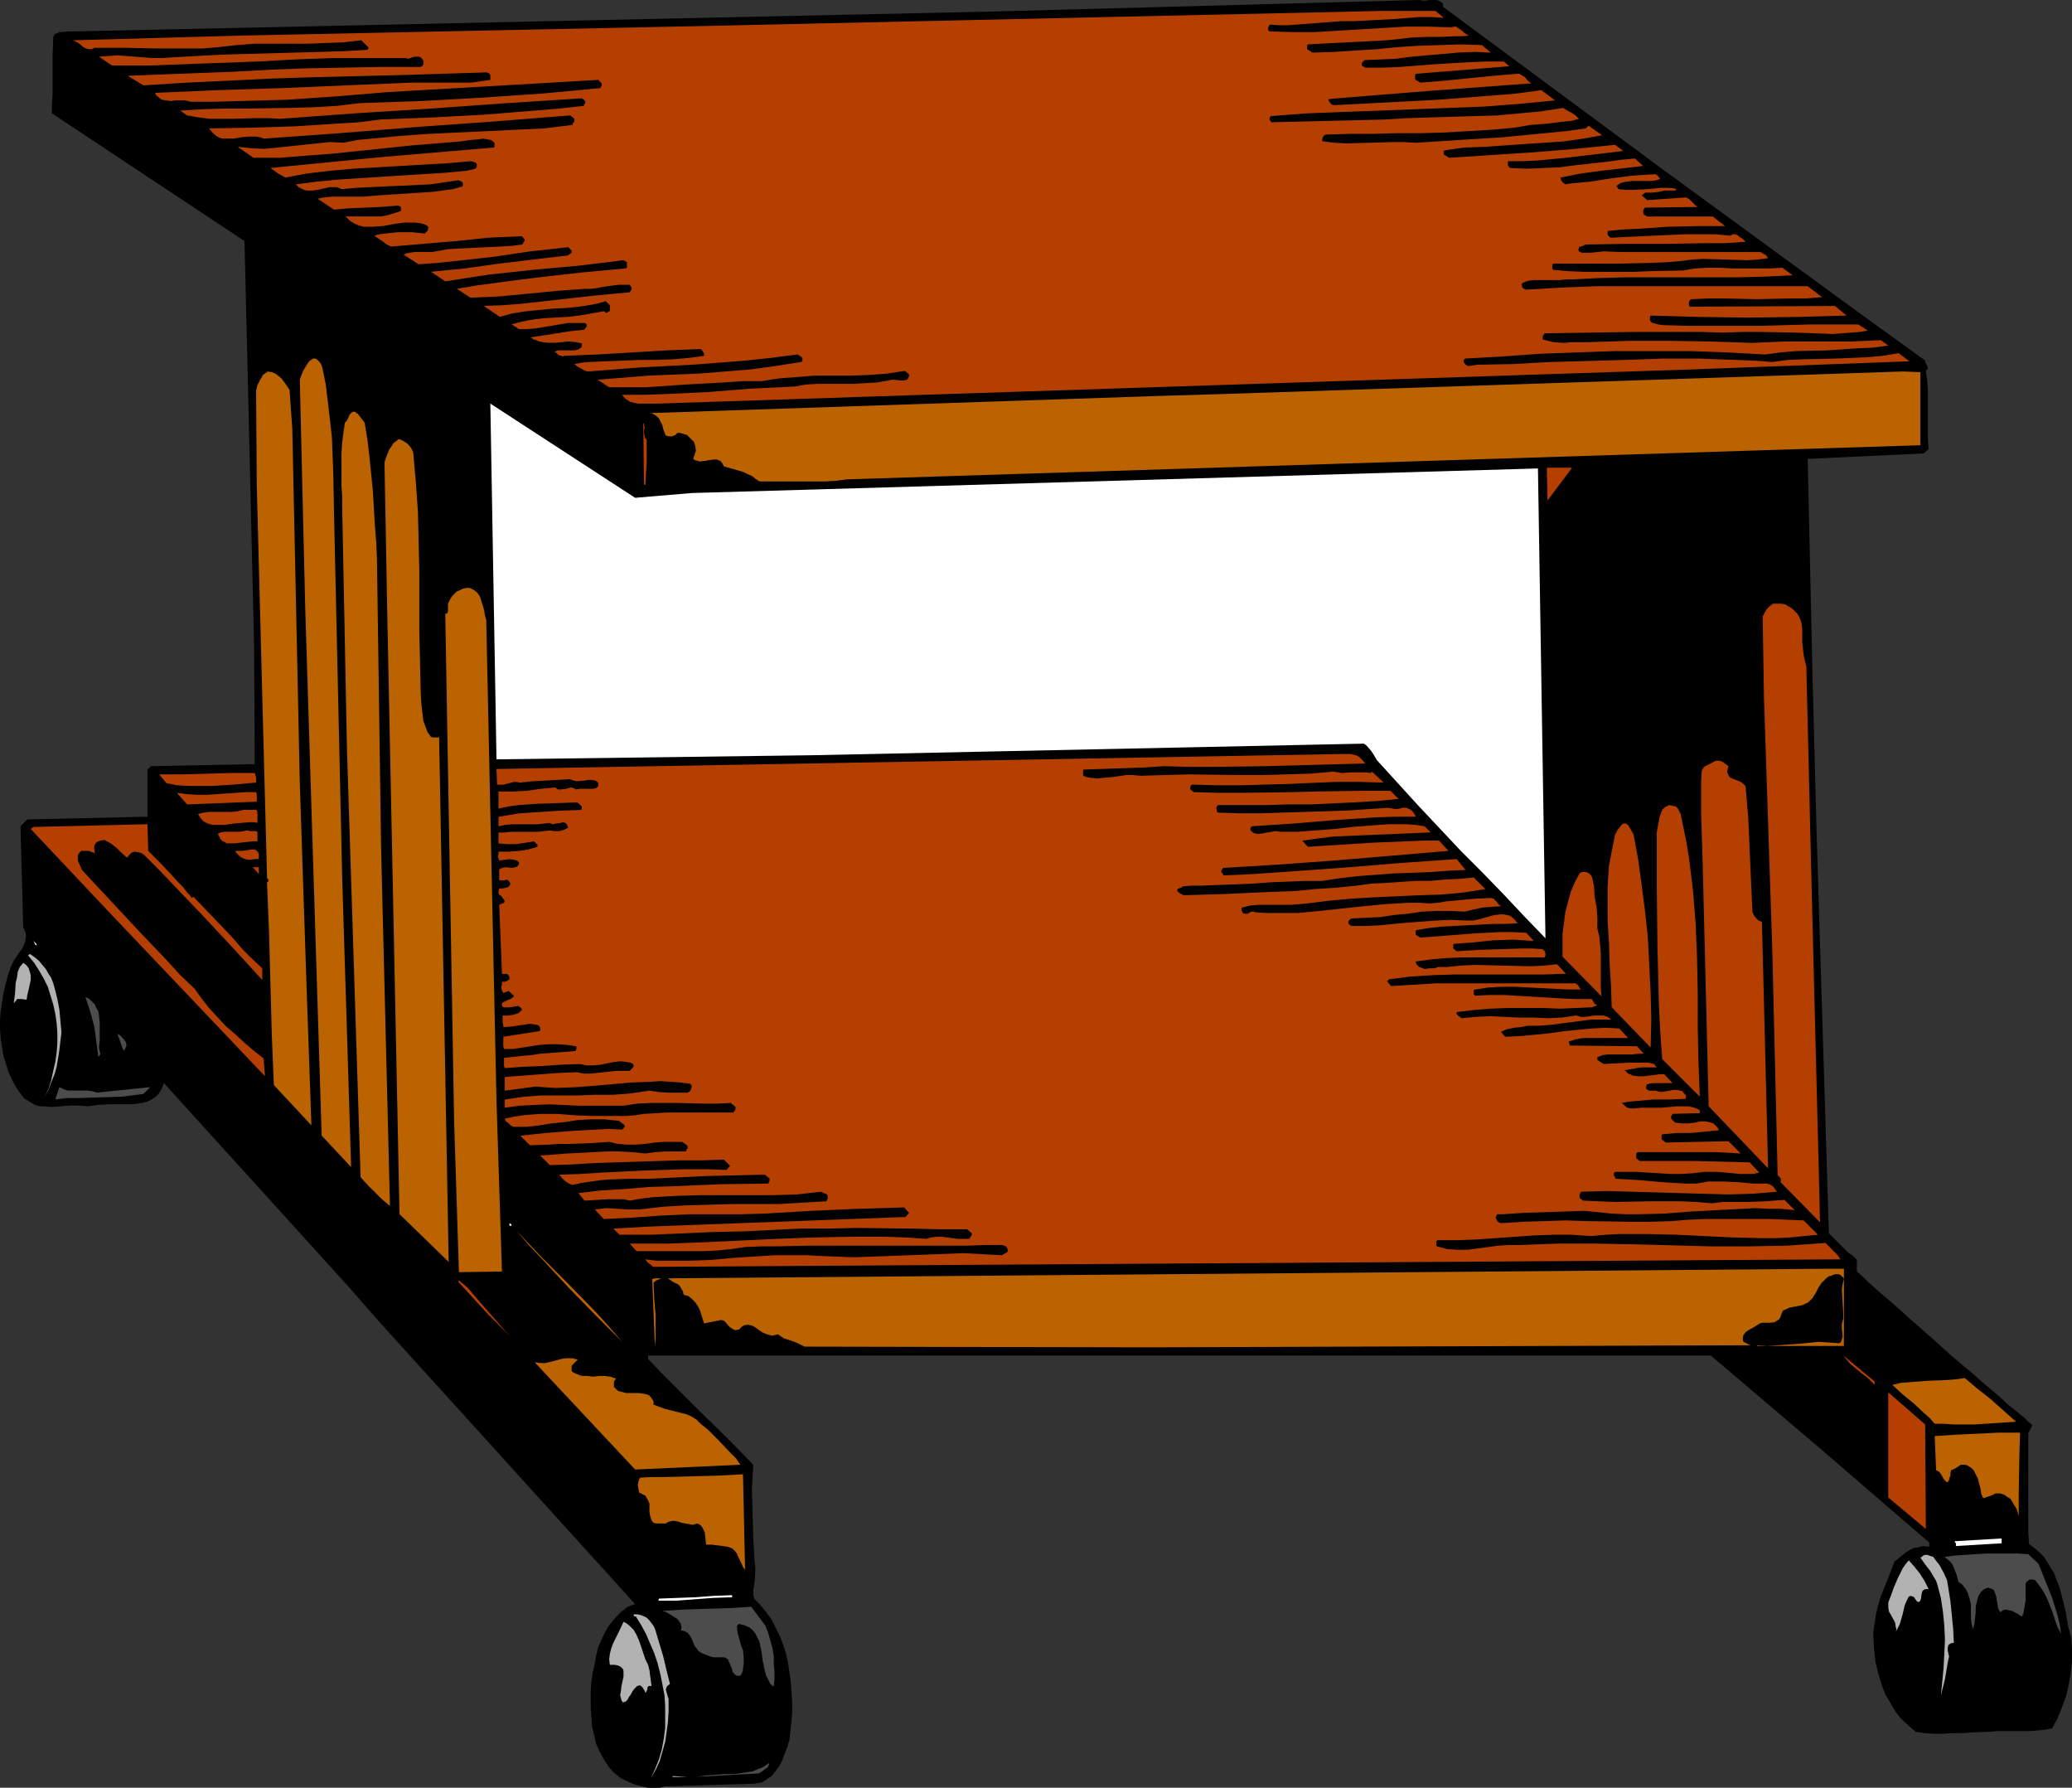 <?xml version="1.0" encoding="UTF-8" standalone="no"?>
<svg
   version="1.0"
   width="129.724mm"
   height="111.91mm"
   id="svg52"
   sodipodi:docname="Printer Stand 2.wmf"
   xmlns:inkscape="http://www.inkscape.org/namespaces/inkscape"
   xmlns:sodipodi="http://sodipodi.sourceforge.net/DTD/sodipodi-0.dtd"
   xmlns="http://www.w3.org/2000/svg"
   xmlns:svg="http://www.w3.org/2000/svg">
  <rect width="100%" height="100%" fill="#333333" stroke="none"/>
  <sodipodi:namedview
     id="namedview52"
     pagecolor="#ffffff"
     bordercolor="#000000"
     borderopacity="0.25"
     inkscape:showpageshadow="2"
     inkscape:pageopacity="0.0"
     inkscape:pagecheckerboard="0"
     inkscape:deskcolor="#d1d1d1"
     inkscape:document-units="mm" />
  <defs
     id="defs1">
    <pattern
       id="WMFhbasepattern"
       patternUnits="userSpaceOnUse"
       width="6"
       height="6"
       x="0"
       y="0" />
  </defs>
  <path
     style="fill:#000000;fill-opacity:1;fill-rule:evenodd;stroke:none"
     d="M 341.46,0.808 V 1.616 L 393.657,40.229 441.006,74.803 455.55,85.304 v 0.323 l 0.162,0.323 0.323,0.646 0.162,0.485 -0.162,0.323 -0.323,0.323 0.323,2.423 0.162,2.262 v 4.524 4.524 2.423 l 0.162,2.423 -1.131,0.969 -27.472,1.292 1.131,51.215 0.97,37.159 2.909,94.836 1.616,1.616 1.454,1.454 1.616,1.616 0.808,0.485 0.646,0.646 0.323,0.323 0.162,0.323 v 0.808 0.969 0.808 l 1.293,1.131 1.293,1.292 2.909,2.585 3.232,2.747 3.232,2.908 6.787,5.978 3.394,3.07 3.394,2.908 1.616,1.292 1.616,1.454 1.454,1.292 2.909,2.423 1.293,1.131 1.131,1.131 1.293,0.969 0.97,0.808 0.97,0.808 0.808,0.646 0.646,0.646 0.485,0.485 0.485,0.323 0.162,0.323 h 0.162 l -0.97,1.939 v 13.248 6.624 3.231 l 0.162,3.07 1.293,0.969 1.131,0.969 1.131,1.131 0.808,1.292 0.808,1.292 0.808,1.292 0.485,1.454 0.646,1.454 0.808,3.07 0.808,3.231 0.485,3.07 0.808,3.07 0.162,2.747 v 2.908 l -0.323,2.747 -0.485,2.747 -0.646,2.747 -0.97,2.585 -0.97,2.423 -1.293,2.423 -1.616,0.323 -1.778,0.162 -1.778,0.162 h -1.939 -3.717 -1.939 l -1.778,0.162 -4.525,0.162 -2.262,0.162 h -2.262 l -2.262,0.162 h -2.101 l -2.262,-0.162 -2.101,-0.323 -1.293,-1.131 -1.293,-1.131 -1.131,-1.131 -0.97,-1.292 -0.808,-1.292 -0.808,-1.454 -0.808,-1.292 -0.646,-1.616 -0.485,-1.454 -0.485,-1.616 -0.808,-3.231 -0.323,-3.231 -0.162,-3.554 0.323,-2.262 0.323,-2.1 0.485,-2.1 0.646,-2.1 1.616,-4.039 1.616,-4.201 1.778,-1.454 0.808,-0.646 0.97,-0.646 0.97,-0.485 1.131,-0.162 1.131,-0.323 1.293,0.162 0.162,-0.162 v -0.808 L 430.664,342.671 417.736,331.685 404.808,320.699 H 153.358 v 0.808 l 2.909,3.07 3.07,3.07 6.302,6.301 6.464,6.301 6.141,6.301 -0.162,2.908 -0.162,2.908 0.162,5.655 0.162,5.816 0.323,5.655 0.162,1.292 v 1.131 l -0.162,2.262 -0.323,2.1 v 1.131 l 0.323,0.969 1.454,1.454 1.293,1.616 1.293,1.777 0.97,1.939 0.97,1.939 0.808,2.1 0.646,2.1 0.485,2.262 0.323,2.1 0.323,2.262 0.162,2.423 0.162,2.262 v 2.262 l -0.162,2.262 -0.485,4.524 -0.485,1.616 -0.646,1.616 -0.646,1.777 -0.808,1.454 -1.131,1.454 -0.485,0.646 -0.808,0.485 -0.646,0.485 -0.808,0.485 -0.808,0.162 -0.97,0.162 -21.17,0.646 -1.293,0.323 h -1.454 -1.293 l -1.454,-0.323 -1.293,-0.323 -1.293,-0.485 -2.424,-1.131 -1.616,-1.292 -1.293,-1.454 -1.131,-1.777 -0.97,-1.777 -0.808,-1.777 -0.485,-2.1 -0.485,-1.939 -0.162,-2.262 -0.162,-2.1 v -2.1 -2.262 l 0.162,-2.1 0.323,-2.1 0.485,-2.1 0.323,-1.939 0.485,-1.939 1.454,-3.231 0.808,-1.454 0.97,-1.292 1.131,-1.292 1.131,-1.131 1.454,-1.131 0.808,-0.323 0.97,-0.323 -60.923,-67.209 -6.626,-7.593 -43.955,-48.468 -0.485,1.292 -0.646,1.131 -0.808,0.808 -0.97,0.646 -0.97,0.485 -1.131,0.323 -2.424,0.323 h -5.494 l -2.586,0.162 -1.293,0.162 -1.131,0.162 -2.101,-0.162 h -2.262 l -2.101,0.162 -2.101,0.162 -2.101,-0.162 H 9.373 L 8.242,261.406 7.434,260.921 6.626,260.437 5.818,259.952 5.01,258.983 3.878,257.367 2.909,255.59 2.101,253.813 1.454,251.874 0.808,249.774 0.485,247.835 0.162,245.735 0,243.473 v -2.1 l 0.162,-2.1 0.323,-2.1 0.323,-2.1 0.485,-2.1 0.485,-1.939 0.646,-1.939 0.808,-1.777 1.293,-1.939 0.646,-0.808 0.485,-0.969 0.323,-0.969 0.162,-0.969 v -0.485 L 5.979,220.531 5.818,220.046 5.494,219.4 4.848,195.489 6.464,193.873 34.906,193.227 v -11.148 l 0.808,-0.808 24.563,-0.485 -0.162,-28.435 L 58.661,90.636 57.853,57.031 12.282,26.819 V 24.719 l 0.162,-2.262 v -9.209 l 0.162,-4.524 0.323,-0.646 0.485,-0.162 0.646,-0.323 h 0.646 L 16.16,7.432 H 17.614 L 234.158,2.747 335.966,0 l 0.646,0.162 h 0.808 L 338.228,0 h 1.616 l 0.646,0.162 0.485,0.323 z"
     id="path1" />
  <path
     style="fill:#b53f00;fill-opacity:1;fill-rule:evenodd;stroke:none"
     d="m 341.622,4.201 -2.909,-0.162 h -3.07 l -5.979,0.485 -6.141,0.323 -3.07,0.162 h -3.07 l -4.202,0.323 -2.101,0.162 -2.101,0.162 -4.202,0.323 h -2.101 l -2.101,-0.162 -0.323,0.323 -0.162,0.485 v 0.485 l 0.323,0.323 5.333,0.162 h 5.333 l 5.333,-0.323 5.333,-0.323 10.827,-0.646 h 5.333 l 5.494,0.162 0.646,-0.162 h 0.485 l 0.485,0.323 0.485,0.323 0.162,0.162 0.323,0.162 0.485,0.485 0.485,0.323 0.646,0.323 -1.454,0.162 h -1.616 l -3.394,0.162 h -3.555 l -3.555,0.162 -2.909,0.323 -3.07,0.323 -6.141,0.323 -6.302,0.323 -6.141,0.323 -0.162,0.162 v 0.969 l 1.293,0.808 5.01,-0.162 5.01,-0.323 5.171,-0.323 4.848,-0.485 5.01,-0.323 5.01,-0.162 5.01,-0.162 5.01,0.162 2.101,1.777 -3.878,-0.162 -3.878,0.162 -3.555,0.323 -3.717,0.323 -3.717,0.323 -3.717,0.485 -3.555,0.162 -3.878,0.162 -0.485,0.485 -0.162,0.323 v 0.485 l 0.808,0.485 h 4.202 l 4.04,-0.162 8.242,-0.646 8.242,-0.485 4.04,-0.162 h 4.04 l 1.293,1.131 -21.978,1.777 -0.323,0.162 v 0.162 0.323 0.485 l 0.162,0.323 1.131,0.646 5.818,-0.485 11.312,-1.131 5.818,-0.485 h 0.485 l 0.485,0.323 0.808,0.485 0.646,0.808 0.808,0.646 -23.917,1.777 -12.12,0.969 -11.797,0.969 -0.162,0.323 0.162,0.162 0.323,0.485 0.323,0.323 0.485,0.162 12.443,-0.646 12.282,-0.646 6.302,-0.485 6.141,-0.485 5.979,-0.485 5.979,-0.808 3.232,2.423 -8.242,0.808 -8.403,0.646 -8.403,0.323 -8.403,0.323 -16.968,0.646 -8.403,0.323 -8.403,0.646 -0.162,0.162 -0.162,0.323 v 0.323 l 0.162,0.323 0.323,0.323 6.626,-0.162 6.787,-0.162 13.413,-0.323 5.171,-0.323 5.171,-0.162 5.333,-0.162 5.333,-0.162 5.494,-0.162 5.333,-0.485 5.171,-0.485 5.171,-0.808 0.97,0.646 0.97,0.485 0.97,0.646 0.808,0.808 -1.778,0.485 -1.778,0.162 -3.878,0.485 -4.04,0.323 -1.939,0.323 -1.939,0.323 -5.333,0.485 -5.494,0.323 -5.656,0.323 -5.656,0.162 h -5.656 l -5.656,0.162 h -5.494 l -5.494,0.162 -0.485,0.162 -0.323,0.485 -0.162,0.485 v 0.162 l 0.162,0.323 2.747,0.323 2.747,0.162 5.494,-0.162 5.494,-0.162 h 2.747 l 2.909,0.162 10.019,-0.646 10.342,-0.646 10.019,-0.969 5.01,-0.485 4.686,-0.646 0.646,-0.646 3.232,2.262 -4.525,0.808 -4.525,0.646 -4.686,0.323 -4.848,0.323 -9.373,0.646 -4.686,0.162 -4.525,0.646 -0.323,0.162 v 0.808 l 1.293,0.808 9.858,-0.646 10.019,-0.646 9.858,-0.808 9.534,-0.969 1.939,1.454 -6.787,0.808 -6.787,0.808 -6.787,0.646 -3.555,0.162 h -3.394 v 0.485 0.485 l 0.323,0.485 0.323,0.162 3.878,0.162 3.717,-0.162 3.878,-0.162 3.717,-0.485 7.272,-0.808 3.555,-0.485 3.394,-0.323 1.939,1.777 -9.858,1.131 -4.848,0.646 -2.424,0.485 -2.424,0.485 0.162,0.646 0.323,0.485 0.485,0.323 0.323,0.162 0.485,-0.162 5.171,-0.485 5.171,-0.808 5.171,-0.646 2.586,-0.162 2.586,-0.162 0.323,0.162 0.323,0.323 0.485,0.646 -0.485,0.162 -0.485,0.162 -1.293,0.162 h -1.454 -2.909 l -1.454,0.162 -1.293,0.323 -0.485,0.323 -0.485,0.323 0.485,0.808 1.778,0.162 h 1.616 l 3.394,-0.162 3.232,-0.323 h 1.616 l 1.778,0.162 0.162,0.162 v 0.162 l -0.162,0.162 h -0.485 -0.323 -0.97 -0.808 l -1.454,0.323 -1.454,0.162 h -0.808 -0.808 l -0.808,0.646 1.293,1.131 9.211,-0.646 0.808,0.485 0.646,0.646 0.646,0.646 0.808,0.646 v -0.162 l -12.605,0.162 -0.323,0.323 -0.162,0.485 v 0.323 l 0.162,0.485 0.808,0.485 h 15.514 l 2.909,2.262 h -3.232 -3.394 l -6.949,0.162 -7.11,0.485 -3.555,0.162 -3.394,0.323 -0.162,0.162 v 0.808 l 0.646,0.646 6.787,-0.323 7.272,-0.323 3.555,-0.162 h 3.555 3.717 l 3.555,0.323 0.485,-0.323 h 0.646 l 0.485,0.162 0.323,0.323 0.97,0.646 0.646,0.646 -4.525,0.323 h -4.686 l -9.534,0.162 h -9.534 l -9.696,0.162 -0.485,0.323 -0.646,0.162 -0.323,0.162 v 0.323 l -0.162,0.162 0.162,0.485 0.646,0.323 h 0.646 1.616 l 1.454,-0.162 1.454,-0.162 4.363,0.162 h 4.686 28.118 l 0.485,0.323 0.646,0.323 0.323,0.323 0.323,0.485 -2.424,0.323 -2.586,0.162 -5.171,-0.162 -5.171,-0.162 -2.586,0.162 -2.424,0.323 -3.878,0.323 -3.878,0.162 -7.595,0.162 h -3.878 -3.717 -7.595 l -0.162,0.323 v 0.323 0.323 l 0.162,0.485 3.717,0.323 3.878,0.162 h 3.717 3.878 3.878 l 3.878,-0.162 7.757,-0.162 2.909,-0.485 2.909,-0.162 h 3.07 l 2.909,0.162 h 5.979 2.909 l 2.909,-0.162 2.424,1.777 -6.464,0.323 -6.464,0.162 h -26.341 l -6.302,0.162 -6.464,0.323 h -1.454 l -1.454,0.162 h -3.07 -3.07 l -1.454,0.162 -1.293,0.485 -0.162,0.162 -0.162,0.323 0.162,0.323 v 0.323 l 0.485,0.323 0.323,0.162 h 0.323 l 8.242,-0.485 8.242,-0.323 h 8.403 16.806 8.242 8.403 8.08 l 3.394,2.585 -3.878,0.323 h -3.717 l -7.918,0.162 -7.595,-0.162 h -3.878 l -3.717,0.162 h -0.323 l -0.162,0.162 -0.323,0.485 v 0.646 l 0.162,0.485 34.421,-0.162 2.747,2.262 -5.656,0.162 -5.818,0.162 -11.797,0.162 -11.797,-0.162 -5.656,-0.162 -5.656,-0.162 -0.162,0.323 v 0.323 0.485 l 0.323,0.485 0.485,0.162 1.131,0.323 1.131,0.162 5.979,0.162 h 5.818 11.474 l 5.818,-0.162 5.656,-0.162 h 11.474 l 2.262,1.454 -1.939,0.323 -2.101,0.162 -4.202,0.323 -4.202,-0.162 -4.363,-0.162 -8.726,-0.162 h -4.363 l -4.363,0.162 -5.01,-0.162 h -5.333 -10.504 l -10.666,0.162 -10.666,0.162 -0.485,0.646 v 0.485 0.323 l 1.293,0.323 1.293,0.323 2.586,0.162 1.454,-0.162 h 4.04 l 4.848,-0.162 4.848,-0.162 h 9.696 l 9.858,0.162 9.696,0.323 3.717,-0.162 3.878,-0.162 h 7.757 7.757 l 3.717,-0.162 3.555,-0.162 1.778,1.292 -3.717,0.485 -3.717,0.162 -7.11,0.485 -7.272,0.162 -3.717,0.323 -3.555,0.485 -8.888,-0.485 -8.888,-0.323 h -8.888 -8.888 l -9.05,0.323 -8.888,0.323 -8.888,0.646 -8.726,0.485 -0.323,0.485 0.162,0.485 0.323,0.485 0.323,0.162 0.323,0.162 2.101,-0.323 8.565,-0.162 8.726,-0.485 17.614,-0.485 8.888,-0.323 h 8.888 l 8.565,0.323 4.363,0.162 4.202,0.323 3.717,-0.485 3.717,-0.162 7.434,-0.162 3.878,-0.162 3.717,-0.162 3.717,-0.323 3.717,-0.646 2.586,1.939 -52.035,1.939 -244.501,8.078 h -4.202 l -0.97,-0.162 -1.131,-0.323 -0.97,-0.646 -0.485,-0.485 -0.323,-0.485 h 5.171 l 5.01,-0.162 10.181,-0.485 10.019,-0.808 10.342,-0.485 2.747,-0.485 2.747,-0.162 h 8.565 l 2.747,-0.162 2.747,-0.162 2.747,-0.485 0.646,-0.162 h 0.646 l 1.616,0.162 h 0.808 l 0.646,-0.162 0.162,-0.162 0.162,-0.323 0.162,-0.323 v -0.485 l -0.97,-0.808 -2.101,0.323 -2.101,0.323 -4.202,0.323 -4.363,0.162 h -8.565 l -4.202,0.323 -4.202,0.323 -2.101,0.323 -1.939,0.323 h -4.525 l -4.525,0.323 -9.05,0.485 -9.211,0.646 h -4.363 -4.525 l -0.808,-0.485 -0.646,-0.485 -1.293,-0.808 5.979,-0.485 5.979,-0.485 11.958,-0.485 6.141,-0.485 5.979,-0.485 5.979,-0.808 6.141,-0.969 0.323,-0.162 v -0.323 -0.323 l -0.162,-0.323 -0.97,-0.646 -6.302,0.808 -6.141,0.646 -6.141,0.485 -6.302,0.485 -12.443,0.646 -6.141,0.485 -6.302,0.485 -0.808,-0.323 -0.808,-0.485 -0.646,-0.323 -0.808,-0.646 1.778,-0.323 1.778,-0.162 3.717,-0.162 4.04,-0.162 4.04,-0.162 h 4.04 l 4.04,-0.162 3.717,-0.323 3.555,-0.485 v -0.485 l -0.162,-0.323 -0.323,-0.485 -0.323,-0.323 -8.08,0.323 -8.08,0.485 -8.08,0.485 -8.08,0.323 -0.323,0.162 -0.323,-0.162 -0.646,-0.162 -0.485,-0.485 -0.485,-0.323 0.808,-0.323 h 0.97 1.131 1.939 l 0.97,-0.323 0.162,-0.162 0.323,-0.162 0.162,-0.485 V 81.265 l -0.646,-0.162 -0.808,-0.162 -1.616,-0.162 -1.616,0.162 -1.616,0.162 h -1.616 l -1.454,-0.162 -0.808,-0.162 -0.646,-0.323 -0.646,-0.162 -0.646,-0.485 3.232,-0.485 3.07,-0.485 3.07,-0.485 3.232,-0.323 0.323,-0.323 0.323,-0.485 v -0.485 l -0.162,-0.162 -0.323,-0.162 h -1.939 -1.939 l -3.878,0.646 -3.878,0.646 -1.939,0.162 h -1.939 l -1.778,-1.131 2.424,-0.646 2.586,-0.485 2.747,-0.323 2.747,-0.162 2.909,-0.162 2.747,-0.323 2.747,-0.485 2.747,-0.485 h 0.323 l 0.323,0.323 h 0.162 0.162 l 0.162,-0.162 0.323,-0.162 0.162,-0.162 V 73.026 72.541 72.218 l -0.97,-0.969 -1.616,0.485 -1.454,0.323 -3.07,0.485 -3.232,0.323 -3.232,0.162 -3.232,0.323 -3.232,0.323 -3.07,0.485 -2.909,0.808 -3.878,-2.585 4.363,-0.162 4.363,-0.323 8.726,-0.969 8.565,-0.969 8.565,-0.808 0.323,-0.485 0.162,-0.485 -0.162,-0.323 -0.323,-0.485 h -1.293 -1.293 l -2.586,0.323 -2.747,0.485 -1.293,0.162 h -1.454 l -6.626,0.485 -6.626,0.646 -6.787,0.646 -6.949,0.323 -3.232,-2.1 4.686,-0.808 4.848,-0.646 4.848,-0.646 5.171,-0.646 10.019,-1.131 10.342,-0.969 0.323,-0.162 v -0.323 -0.969 l -0.808,-0.485 -5.171,0.646 -5.333,0.646 -5.333,0.485 -5.333,0.485 -10.504,1.131 -5.333,0.808 -5.171,0.808 -3.394,-2.262 8.08,-0.808 8.08,-1.131 8.08,-0.969 8.242,-0.969 0.323,-0.323 0.323,-0.162 0.162,-0.162 v -0.323 -0.162 l -0.808,-0.808 -4.363,0.485 -4.525,0.485 -8.726,1.292 -8.726,0.969 -4.525,0.485 -4.525,0.323 -3.555,-2.262 0.646,-0.323 0.97,-0.162 0.97,-0.162 h 3.232 0.97 l 0.97,-0.162 2.586,-0.485 2.424,-0.162 10.342,-0.485 2.586,-0.162 2.424,-0.323 0.323,-0.646 0.162,-0.162 v -0.485 l -0.646,-0.646 -3.878,0.162 -3.878,0.162 -7.757,0.808 -3.878,0.323 -3.717,0.323 -3.878,0.323 -3.878,0.323 -1.131,-0.485 -0.808,-0.646 -0.97,-0.646 -1.131,-0.808 1.293,-0.323 1.293,-0.162 1.454,-0.162 1.616,-0.162 h 3.232 l 3.07,0.323 0.323,-0.323 0.323,-0.323 0.162,-0.485 V 53.638 l -0.646,-0.485 -1.131,-0.323 -1.293,-0.162 h -1.293 -1.293 l -2.424,0.323 -2.586,0.485 -2.424,0.162 h -1.131 -1.131 l -1.131,-0.323 -1.131,-0.485 -0.97,-0.646 -0.97,-0.969 h 6.626 1.778 l 1.616,-0.323 1.616,-0.485 1.454,-0.485 v -0.485 -0.485 l -0.323,-0.162 -0.323,-0.162 -3.878,0.323 -3.717,0.162 -3.878,0.162 -3.717,0.323 -3.878,-2.585 1.616,-0.323 1.778,-0.162 h 7.434 l 1.939,-0.162 1.778,-0.162 5.01,-0.323 5.01,-0.323 2.586,-0.162 2.424,-0.323 2.424,-0.323 2.262,-0.646 0.162,-0.485 -0.162,-0.485 -0.485,-0.323 -0.485,-0.162 -3.232,0.485 -3.394,0.485 -6.949,0.323 -3.555,0.162 -3.555,0.162 -3.394,0.162 -3.555,0.323 -0.646,-0.323 -0.646,-0.162 h -1.454 l -1.454,0.323 -1.454,0.323 -1.293,0.162 h -1.293 l -0.646,-0.162 -0.646,-0.323 -0.646,-0.323 -0.646,-0.646 5.01,-0.646 5.01,-0.485 10.019,-0.646 10.181,-0.646 5.171,-0.323 5.171,-0.485 0.646,-0.162 0.646,-0.162 0.646,-0.162 0.162,-0.162 0.162,-0.323 v -0.323 -0.323 l -0.323,-0.323 -0.485,-0.162 -0.485,-0.162 -5.494,0.485 -5.494,0.323 -5.656,0.323 -11.15,0.646 -5.494,0.485 -5.494,0.646 -2.586,0.485 -2.586,0.485 -1.778,-0.969 -1.778,-1.292 13.09,-1.292 13.251,-1.292 13.251,-1.131 13.251,-1.131 0.162,-0.162 v -0.485 -0.485 l -0.808,-0.646 -0.97,-0.162 -0.97,-0.162 -0.97,0.162 -2.101,0.162 -1.939,0.323 -5.979,0.485 -5.979,0.485 -12.282,1.292 -6.302,0.646 -6.302,0.485 -6.141,0.485 h -6.302 l -3.717,-2.585 1.616,0.162 1.616,0.162 3.07,0.162 3.232,-0.323 3.07,-0.323 3.07,-0.323 3.07,-0.323 3.07,-0.323 3.232,0.162 3.232,-0.646 3.394,-0.323 6.787,-0.646 6.787,-0.485 6.949,-0.323 13.574,-0.646 6.787,-0.323 6.626,-0.808 0.162,-0.485 0.323,-0.323 v -0.323 -0.323 l -0.162,-0.162 -0.808,-0.646 -18.261,1.454 -18.099,1.292 -18.099,1.454 -18.099,1.292 -0.808,-0.323 -0.97,-0.162 h -1.778 l -1.778,0.162 -0.808,0.162 -0.97,0.162 h -1.616 -0.808 l -0.808,-0.162 -0.646,-0.323 -0.646,-0.485 -0.646,-0.646 -0.646,-0.808 10.181,-0.162 10.181,-0.323 10.019,-0.646 5.171,-0.323 5.01,-0.646 12.282,-0.485 12.12,-0.646 11.958,-0.969 5.979,-0.485 5.818,-0.646 V 24.719 l 0.323,-0.323 v -0.323 0 l -0.162,-0.323 -0.646,-0.485 -17.614,1.131 -18.099,1.292 -17.938,1.131 -17.776,1.292 -2.747,-0.162 h -2.909 l -5.494,0.162 H 52.358 49.611 L 47.026,27.789 44.278,27.304 42.662,26.173 47.672,25.85 52.843,25.688 h 5.333 l 10.666,-0.162 5.494,-0.162 5.494,-0.323 5.333,-0.646 14.382,-0.485 14.544,-0.808 7.11,-0.485 7.11,-0.485 6.949,-0.646 6.787,-0.646 0.162,-0.323 0.162,-0.323 v -0.323 -0.162 l -0.162,-0.162 -0.646,-0.646 -50.096,2.908 -11.635,0.969 -11.635,0.808 -11.635,0.323 -5.818,0.162 h -5.656 l -1.293,-0.323 h -2.262 l -1.131,0.162 -1.131,-0.162 -0.97,-0.162 -0.485,-0.323 -0.323,-0.323 -0.485,-0.323 -0.323,-0.646 14.867,-0.646 15.19,-0.485 30.542,-1.292 h 6.949 2.586 2.424 2.262 l 2.262,-0.323 2.262,-0.323 v -0.646 -0.485 l -0.323,-0.485 h -0.162 l -0.323,-0.162 -10.342,0.323 -5.171,0.162 -5.171,0.162 -20.038,0.485 -10.019,0.323 -10.019,0.485 -10.181,0.485 -10.342,0.646 -3.717,-2.262 8.242,-0.323 8.403,-0.323 8.565,-0.323 8.726,-0.485 8.726,-0.323 8.888,-0.162 8.726,-0.162 h 8.726 0.323 l 0.323,-0.162 0.323,-0.485 v -0.646 l -0.162,-0.485 -0.485,-0.485 -0.485,-0.162 h -0.485 -0.485 L 97.121,13.733 96.637,13.894 95.99,13.733 h -8.726 -8.565 l -8.726,0.323 -8.726,0.485 -8.726,0.323 -8.726,0.323 -8.726,0.323 H 26.502 l -3.07,-2.1 2.262,-0.162 2.101,-0.162 4.202,0.323 4.202,0.323 h 2.262 l 2.262,-0.162 5.818,-0.323 5.818,-0.323 11.635,-0.323 5.818,-0.162 5.818,-0.162 5.656,-0.162 5.656,-0.323 0.323,-0.485 -1.778,-1.777 -4.202,0.485 -4.363,0.162 -4.04,0.162 h -8.403 -4.202 l -4.202,0.323 -4.363,0.485 -3.717,0.323 H 44.278 37.006 l -7.272,-0.162 h -3.717 -3.555 l -0.808,0.323 h -0.646 L 20.362,11.471 19.715,11.148 18.584,10.178 17.938,9.855 17.291,9.532 57.853,8.401 167.256,6.139 326.916,2.585 h 12.766 z"
     id="path2" />
  <path
     style="fill:#ba6300;fill-opacity:1;fill-rule:evenodd;stroke:none"
     d="m 76.275,86.92 0.808,4.039 0.485,4.039 0.485,4.201 0.485,4.201 0.162,4.362 0.162,4.201 0.162,8.724 1.939,86.597 2.101,68.179 v 0.646 l -6.949,-7.432 -3.878,-124.402 -1.293,-54.446 0.162,-0.485 0.162,-0.485 0.485,-1.131 0.646,-1.131 0.646,-0.969 0.323,-0.323 0.485,-0.323 0.323,-0.162 h 0.485 l 0.485,0.323 0.323,0.323 0.485,0.646 z"
     id="path3" />
  <path
     style="fill:#ba6300;fill-opacity:1;fill-rule:evenodd;stroke:none"
     d="m 68.518,92.251 0.646,9.209 1.778,83.85 1.616,48.63 1.131,32.312 -8.888,-9.532 -0.485,-11.956 -0.323,-11.956 -0.323,-12.117 -0.485,-11.956 0.323,-0.162 v -0.162 -0.323 l -0.323,-0.323 v -0.162 -0.162 l -2.424,-92.575 -0.162,-22.457 0.323,-1.292 0.646,-1.292 0.323,-0.485 0.323,-0.646 0.485,-0.323 0.646,-0.485 0.97,0.162 0.808,0.323 0.646,0.485 0.808,0.646 0.97,1.292 z"
     id="path4" />
  <path
     style="fill:#ba6300;fill-opacity:1;fill-rule:evenodd;stroke:none"
     d="m 454.419,105.338 -254.035,8.078 -2.424,0.323 -2.586,0.162 h -5.494 -5.333 -4.848 l -0.97,-0.646 -0.808,-0.646 -1.131,-0.485 -0.97,-0.485 -2.262,-0.646 -2.262,-0.646 -0.323,-0.646 -0.485,-0.646 -0.808,-0.323 h -0.323 -0.485 l -1.293,0.162 -0.646,0.162 h -0.646 l -0.646,0.162 -0.485,-0.162 -0.646,-0.162 -0.485,-0.323 0.323,-0.969 0.323,-0.969 -0.162,-1.131 -0.162,-0.485 -0.162,-0.485 -0.485,-0.485 -0.323,-0.323 -0.808,-0.808 -0.485,-0.162 -0.646,-0.162 -0.485,-0.162 h -0.646 l -0.323,0.323 -0.162,0.162 -0.808,0.323 h -0.646 l -0.808,-0.162 -0.323,-0.808 -0.323,-0.808 -0.162,-0.808 -0.485,-0.969 -0.323,-0.646 -0.646,-0.646 -0.808,-0.485 -0.485,-0.162 h -0.485 l 119.745,-4.039 16.16,-0.485 160.792,-5.332 4.202,0.162 z"
     id="path5" />
  <path
     style="fill:#ffffff;fill-opacity:1;fill-rule:evenodd;stroke:none"
     d="m 163.701,116.647 200.222,-5.816 1.778,111.154 -4.848,-5.008 -5.01,-5.332 -5.01,-5.17 -5.171,-5.17 -10.019,-10.663 -9.858,-10.825 -0.646,-1.131 -0.646,-0.969 -0.808,-0.969 -0.485,-0.485 -0.485,-0.323 -130.734,2.747 -74.498,0.969 -1.454,-84.173 34.259,22.295 z"
     id="path6" />
  <path
     style="fill:#ba6300;fill-opacity:1;fill-rule:evenodd;stroke:none"
     d="m 86.294,100.006 0.646,4.039 0.485,4.039 0.808,8.078 0.485,8.24 0.323,4.039 0.162,4.039 0.97,68.017 2.101,84.82 -1.939,-1.616 -1.616,-1.616 -1.616,-1.616 -1.778,-1.939 -3.232,-101.622 -1.131,-57.354 v -2.262 l -0.162,-2.423 v -5.17 -2.423 l 0.162,-2.585 0.323,-2.423 0.323,-2.262 0.323,-0.323 0.323,-0.485 0.485,-1.131 0.485,-0.485 0.323,-0.162 h 0.162 0.323 l 0.323,0.323 0.323,0.162 z"
     id="path7" />
  <path
     style="fill:#b53f00;fill-opacity:1;fill-rule:evenodd;stroke:none"
     d="m 153.035,104.045 v 2.747 2.585 l -0.162,2.585 -0.162,2.747 h -0.323 l -0.162,-14.54 h 0.162 l 0.162,1.131 -0.162,0.485 v 0.485 l 0.162,0.969 0.162,0.485 z"
     id="path8" />
  <path
     style="fill:#ba6300;fill-opacity:1;fill-rule:evenodd;stroke:none"
     d="m 97.768,106.954 0.646,7.27 0.485,6.947 0.162,6.947 0.162,7.109 v 14.056 l 0.162,7.109 0.162,7.432 0.162,2.747 0.323,2.747 0.162,1.292 0.485,1.292 0.485,1.292 0.808,1.131 0.485,0.162 h 0.646 0.485 0.162 l 0.162,-0.162 2.262,124.241 -11.635,-11.309 -2.909,-142.659 -0.646,-35.22 0.485,-1.454 0.646,-1.616 0.485,-0.646 0.485,-0.808 0.646,-0.485 0.646,-0.485 0.485,0.162 0.646,0.323 0.97,0.646 0.808,0.969 z"
     id="path9" />
  <path
     style="fill:#b53f00;fill-opacity:1;fill-rule:evenodd;stroke:none"
     d="m 366.185,118.424 -0.162,-7.755 h 5.979 z"
     id="path10" />
  <path
     style="fill:#ba6300;fill-opacity:1;fill-rule:evenodd;stroke:none"
     d="m 115.059,146.698 2.424,113.739 1.293,40.39 -10.181,0.162 -1.131,-35.543 -2.101,-120.202 0.485,-0.162 0.162,-0.485 v -0.808 -0.969 l 0.162,-0.323 0.162,-0.323 0.323,-0.646 0.485,-0.646 0.485,-0.485 0.485,-0.485 0.808,-0.323 0.646,-0.323 0.808,-0.162 h 0.808 l 0.97,0.485 0.808,0.646 0.646,0.969 0.323,1.131 0.323,0.969 0.323,1.131 0.162,1.131 z"
     id="path11" />
  <path
     style="fill:#b53f00;fill-opacity:1;fill-rule:evenodd;stroke:none"
     d="m 425.816,146.051 0.485,1.454 0.162,1.454 v 2.908 l 0.323,3.07 0.323,1.454 0.323,1.292 1.131,47.499 1.778,70.441 0.323,13.571 -9.373,-9.532 0.162,-0.485 -0.162,-0.485 -0.323,-0.323 -0.323,-0.323 -1.293,-54.285 -0.323,-9.532 -0.323,-9.694 -0.646,-19.71 -0.646,-19.549 -0.162,-9.855 -0.162,-9.532 0.485,-0.969 0.485,-0.808 0.646,-0.646 0.808,-0.646 h 0.97 0.97 l 0.97,0.162 0.808,0.485 0.808,0.485 0.646,0.646 0.646,0.646 z"
     id="path12" />
  <path
     style="fill:#b53f00;fill-opacity:1;fill-rule:evenodd;stroke:none"
     d="m 323.038,180.625 -11.797,0.323 -11.797,0.323 -11.958,0.162 h -6.141 l -5.979,-0.162 -4.848,0.323 -4.848,0.162 -4.686,0.162 -4.686,0.162 v 1.454 l 0.808,0.323 0.97,0.162 1.616,0.162 1.616,-0.162 1.778,-0.162 3.394,-0.485 h 1.616 l 1.778,0.162 5.818,-0.162 5.656,-0.162 11.635,0.162 h 5.656 l 5.656,-0.162 5.656,-0.162 5.494,-0.485 1.131,0.162 0.97,0.162 2.262,-0.162 h 2.262 1.131 l 1.131,0.162 0.323,-0.323 2.747,2.585 -5.818,-0.162 h -5.494 l -11.15,0.485 -5.656,0.162 -5.656,0.162 h -5.656 l -5.818,-0.162 -0.323,0.162 -0.162,0.323 v 0.646 l 0.808,0.646 5.979,0.162 h 5.818 l 11.635,-0.162 5.818,-0.162 11.635,-0.162 h 5.656 l 1.939,1.939 -5.171,0.485 -5.171,0.323 -10.342,0.485 h -5.333 l -5.333,0.162 h -10.989 -0.323 l -0.323,0.162 v 0.162 l -0.162,0.323 0.162,0.808 v 0.162 l 0.323,0.162 5.01,0.162 h 5.01 l 10.181,-0.323 10.181,-0.323 4.848,-0.323 4.848,-0.323 1.131,0.162 0.808,0.162 0.97,-0.162 0.485,-0.162 h 1.131 l 0.646,0.323 0.323,0.162 0.485,0.485 0.323,0.485 0.323,0.646 h -4.848 l -4.848,0.162 -9.534,0.646 -9.696,0.808 -9.858,0.646 -0.162,0.162 -0.162,0.323 v 0.323 l 0.162,0.323 0.646,0.485 0.646,0.162 h 0.808 l 0.97,-0.162 1.778,-0.323 0.97,-0.162 0.97,0.162 h 4.363 l 4.202,-0.323 4.363,-0.323 4.202,-0.485 4.202,-0.323 4.363,-0.323 h 4.202 l 2.262,0.162 2.101,0.323 1.454,1.454 -7.595,0.323 -7.757,0.323 -7.595,0.323 -3.878,0.485 -3.555,0.485 1.293,1.454 7.757,-0.485 7.757,-0.485 7.757,-0.323 3.878,-0.162 h 3.878 l 2.262,2.423 -13.251,1.131 -13.413,1.131 -13.251,0.969 -13.413,0.808 -0.162,0.162 -0.162,0.323 -0.162,0.323 0.323,0.485 0.162,0.162 v 0.323 l 7.11,-0.323 6.949,-0.485 13.736,-0.969 13.736,-1.131 13.736,-0.969 2.101,2.585 -3.878,0.162 -4.202,0.323 -4.363,0.162 -4.363,0.162 -4.363,0.323 -4.363,0.323 -4.202,0.485 -4.202,0.646 h -3.878 l -4.04,0.162 -4.202,0.162 -4.202,0.323 -8.403,0.323 -4.202,0.162 h -2.101 l -1.939,0.162 -0.162,0.162 -0.323,0.162 -0.485,0.162 -0.323,0.162 v 0.162 0.323 l 0.323,0.323 1.131,0.646 10.504,-0.323 10.342,-0.485 5.171,-0.162 5.01,-0.485 5.01,-0.323 4.848,-0.485 3.555,-0.485 3.394,-0.162 6.949,-0.485 h 3.555 l 3.555,-0.323 3.394,-0.162 3.394,-0.323 2.747,2.747 -5.171,0.808 -5.171,0.485 -5.333,0.162 -10.666,0.485 -5.333,0.323 -5.333,0.485 -5.171,0.646 -1.778,0.162 -1.939,0.162 h -3.878 -4.04 l -1.778,0.162 -1.939,0.485 -0.162,0.162 v 0.485 l 0.162,0.323 0.162,0.323 0.323,0.162 h 0.323 0.485 l 0.808,-0.485 h 0.485 l 0.485,0.162 2.586,0.162 h 2.424 5.171 l 5.01,-0.485 10.504,-1.131 5.171,-0.485 5.333,-0.323 h 2.586 l 2.586,0.162 1.939,-0.162 1.778,-0.323 3.555,-0.323 3.394,-0.323 3.717,-0.162 0.646,0.162 0.646,0.646 0.323,0.323 0.162,0.323 0.646,0.485 -2.262,0.162 -2.101,0.162 -2.262,0.485 -1.939,0.485 -3.394,-0.162 h -3.394 l -3.394,0.162 -3.232,0.485 -3.394,0.323 -3.232,0.485 -3.394,0.162 -3.394,0.162 -0.485,0.323 -0.162,0.323 -0.162,0.323 0.162,0.323 0.162,0.162 0.485,0.323 h 3.394 l 3.232,-0.162 3.394,-0.323 3.394,-0.323 6.626,-0.485 3.394,-0.162 3.555,0.162 h 0.808 0.97 l 1.616,-0.323 1.616,-0.485 1.778,-0.485 1.454,-0.162 h 0.808 l 0.808,0.162 0.646,0.162 0.646,0.485 0.646,0.646 0.485,0.646 -2.909,0.162 h -2.909 l -6.141,0.323 -6.141,0.323 -2.909,0.323 -2.909,0.485 -0.162,0.162 v 0.969 l 1.131,0.646 6.302,-0.485 6.302,-0.485 3.07,-0.162 3.07,-0.162 h 3.232 l 3.07,0.162 1.778,1.939 -2.424,-0.162 -2.424,-0.162 -4.848,0.162 -4.525,0.485 -4.525,0.323 -0.323,0.162 v 0.323 0.646 l 0.808,0.646 5.171,-0.323 5.01,-0.162 5.171,-0.162 h 2.586 l 2.424,0.162 0.485,0.485 0.162,0.485 v 0.485 l -0.162,0.485 h -3.878 -3.878 -7.757 -4.04 l -3.717,0.162 -3.717,0.323 -3.555,0.485 0.162,0.646 0.323,0.323 0.323,0.323 0.485,0.162 0.808,0.323 1.131,-0.162 h 1.131 l 0.97,-0.323 h 1.131 0.97 l 3.232,-0.323 3.232,-0.162 6.787,0.162 6.464,0.162 3.232,-0.162 3.07,-0.323 2.101,2.262 -5.171,0.162 h -5.171 -5.171 -10.666 l -5.171,0.162 -5.333,0.323 -5.171,0.646 -0.485,0.485 0.97,1.131 5.333,-0.323 5.333,-0.323 h 10.827 5.333 15.998 0.485 0.323 l 0.646,0.485 0.323,0.646 0.162,0.162 0.162,0.162 h -3.07 l -3.07,-0.162 -6.302,-0.323 -3.232,-0.162 H 355.358 l -3.232,0.162 -3.07,0.485 h -0.162 l -0.162,0.162 v 0.485 0.485 l 0.323,0.323 3.394,-0.162 h 3.555 l 13.574,0.808 3.394,0.162 h 3.394 0.323 l 0.162,0.323 0.485,0.808 0.323,0.162 0.323,0.162 -1.293,0.485 -3.717,0.162 -3.878,0.162 -4.04,-0.162 h -8.242 l -4.202,0.162 -3.878,0.323 -4.04,0.485 v 0.323 0.162 l 0.323,0.323 0.162,0.162 0.323,0.162 0.323,0.323 3.394,-0.323 3.394,-0.162 6.787,0.323 h 3.394 l 3.394,0.162 3.394,-0.162 3.394,-0.485 1.131,0.323 h 0.97 l 1.131,-0.162 1.131,-0.162 h 1.131 0.97 l 0.97,0.323 0.485,0.323 0.323,0.323 h -2.424 -2.424 l -4.848,0.646 -5.01,0.646 -2.424,0.162 h -2.586 l -1.616,0.323 -1.616,0.162 -1.616,0.323 -0.808,0.323 -0.646,0.323 0.646,0.808 0.323,0.323 h 0.485 l 3.394,-0.162 3.394,-0.323 3.232,-0.323 3.394,-0.485 3.232,-0.323 3.394,-0.323 3.232,-0.162 3.232,0.162 2.101,2.262 h -3.555 -1.778 -3.555 -1.778 l -1.778,0.323 -1.616,0.485 0.323,0.969 15.837,0.162 1.616,1.777 h -1.293 l -1.454,0.162 h -2.747 -2.909 l -1.293,0.162 -1.293,0.485 v 0.323 0.323 l 0.485,0.323 0.485,0.323 0.646,0.323 2.909,-0.162 2.909,-0.162 h 3.07 1.454 l 1.454,0.323 0.646,0.808 h -1.939 -1.778 l -1.939,0.323 -1.939,0.323 0.485,0.485 0.323,0.323 0.485,0.162 0.646,0.323 1.131,0.162 h 1.293 l 2.747,-0.323 1.131,-0.162 h 1.131 l 1.939,2.1 h -1.616 -1.616 -1.454 l -0.808,0.162 -0.646,0.162 v 0.323 l -0.162,0.323 0.162,0.485 0.323,0.162 0.323,0.162 h 1.131 0.485 l 0.323,0.162 0.97,0.162 0.97,-0.162 1.778,-0.323 h 0.97 l 0.808,0.162 0.485,0.162 0.162,0.323 0.485,0.485 0.162,0.485 -0.162,0.485 -3.717,0.162 h -1.939 -1.939 l -3.717,0.323 -1.939,0.162 -1.778,0.323 0.323,0.323 0.323,0.323 0.646,0.485 0.646,0.162 h 0.97 l 1.778,-0.162 h 0.808 0.808 1.454 1.616 l 1.778,-0.162 1.616,-0.162 h 1.616 1.454 l 1.293,0.323 0.808,0.323 0.485,0.323 v 0.646 l -6.464,0.162 -0.162,0.323 -0.162,0.323 v 0.323 l 0.162,0.323 0.485,0.485 0.323,0.323 h 0.323 l 1.454,0.162 h 1.293 l 1.454,-0.162 1.454,-0.323 h 1.293 l 0.646,0.162 0.646,0.162 0.485,0.162 0.485,0.485 0.485,0.485 0.323,0.646 -3.232,0.323 -3.394,0.323 h -3.394 l -3.394,0.323 -0.162,0.162 v 0.969 l 0.97,0.808 14.867,-0.323 2.909,2.908 -5.979,-0.323 h -5.979 -12.443 l -0.162,0.162 -0.162,0.162 v 0.323 0.808 l 0.808,0.646 h 6.626 6.464 l 6.464,0.162 6.464,0.162 2.262,2.423 -1.454,0.323 h -1.454 -1.616 l -1.616,-0.162 -3.555,-0.323 h -1.778 -1.616 l -2.747,0.323 -2.586,0.162 h -2.586 l -2.586,-0.162 -5.171,-0.323 h -2.586 -2.747 l -0.162,0.162 -0.162,0.162 v 0.485 l 0.323,0.323 v 0.485 l 2.909,0.162 2.747,0.162 5.494,0.485 2.586,0.162 2.747,0.162 h 2.747 l 2.909,-0.485 h 1.778 1.778 l 3.394,0.162 3.394,0.323 h 1.778 1.616 l 0.646,0.162 0.808,0.485 0.485,0.646 0.485,0.646 -5.818,0.485 -5.818,0.162 -5.656,-0.162 -11.312,-0.323 -5.818,-0.162 -5.818,-0.162 -5.979,0.162 -0.323,0.323 -0.162,0.323 v 0.808 l 0.808,0.646 3.717,0.162 3.878,0.162 7.757,-0.162 h 7.757 l 3.717,0.162 3.717,0.323 2.424,-0.323 h 2.101 4.04 l 4.04,-0.162 2.101,-0.162 2.424,-0.162 2.424,2.423 -3.232,-0.323 h -3.07 l -3.07,-0.162 -3.07,0.162 -5.979,0.323 -6.141,0.323 -6.141,0.485 -6.141,0.162 h -3.232 l -3.232,-0.162 -3.232,-0.323 -3.232,-0.323 -4.848,0.162 -4.848,0.162 -4.848,0.162 -2.424,0.162 -2.262,0.162 h -1.454 l -0.162,0.485 -0.162,0.323 0.162,0.323 0.162,0.323 0.162,0.323 0.323,0.162 0.323,0.162 h 0.323 l 5.01,-0.323 5.171,-0.162 5.01,-0.162 5.01,0.162 10.019,0.162 h 5.01 l 5.01,-0.162 3.878,-0.323 4.04,-0.162 h 7.757 7.757 l 7.757,0.323 3.394,3.393 -3.394,0.323 -3.232,0.323 -3.394,0.162 h -3.232 l -6.787,-0.162 -6.626,-0.323 -6.787,-0.323 -6.787,-0.162 h -6.787 l -3.232,0.162 -3.394,0.323 -4.525,-0.323 h -4.525 l -4.525,0.162 -4.525,0.323 -9.211,0.646 -4.525,0.162 h -4.525 l -0.323,0.323 v 0.485 0.323 l 0.162,0.323 1.293,0.323 1.131,0.323 2.424,0.162 h 2.424 l 2.424,-0.323 2.424,-0.323 2.424,-0.323 2.424,-0.162 h 2.586 l 4.525,-0.162 4.525,-0.162 h 9.05 l 9.05,0.162 18.099,0.485 h 9.05 l 9.05,-0.162 4.525,-0.323 4.525,-0.323 0.97,0.969 0.97,0.969 0.808,0.808 0.808,1.131 -281.022,1.777 -0.485,-0.485 -0.485,-0.323 -0.485,-0.485 -0.323,-0.485 2.586,0.323 h 2.586 5.171 l 5.01,-0.162 5.171,-0.485 5.01,-0.323 5.171,-0.323 h 5.01 2.586 l 2.586,0.162 4.363,0.162 4.202,0.162 8.726,-0.323 8.565,-0.323 8.565,-0.323 9.05,0.485 0.808,-0.485 0.323,-0.162 0.323,-0.323 -0.162,-0.646 -0.323,-0.485 -0.485,-0.162 -0.485,-0.162 h -4.04 l -3.878,0.162 h -7.757 -29.573 l -7.757,0.162 h -3.878 l -3.878,0.162 -3.232,0.485 -3.232,0.323 -3.232,0.162 h -3.232 -3.07 -9.696 l -1.616,-1.777 h 8.888 l 8.726,-0.323 17.291,-0.808 8.565,-0.323 8.726,-0.162 h 4.363 4.363 l 4.525,0.162 4.686,0.323 1.131,-0.323 1.293,-0.162 h 1.293 l 1.293,0.162 2.424,0.323 h 1.293 1.454 l 0.485,-0.646 0.162,-0.323 v -0.323 l -1.131,-0.969 v 0 h -6.464 l -6.626,-0.162 -13.09,-0.162 -6.626,0.162 h -6.626 l -6.626,0.323 -6.464,0.323 -7.434,0.162 -7.272,0.323 -7.595,0.323 h -3.717 -3.717 l -1.454,-1.454 8.565,-0.485 8.565,-0.323 34.744,-1.292 17.291,-0.646 0.808,-0.969 -1.131,-1.292 -5.494,0.162 -5.494,0.162 -10.989,0.485 -10.989,0.646 -5.494,0.162 h -5.333 -3.555 -3.394 l -6.949,0.323 -6.787,0.485 -3.394,0.162 -3.232,0.162 -2.101,-2.262 1.293,-0.162 1.454,-0.162 2.586,0.162 2.586,0.162 h 1.293 1.293 l 5.494,-0.646 5.494,-0.323 5.656,-0.162 5.494,-0.162 h 5.494 5.494 l 5.494,-0.323 5.656,-0.323 0.162,-0.323 0.162,-0.485 v -0.323 l -0.162,-0.485 v 0 l -1.454,-0.646 -5.656,0.646 -5.656,0.162 H 177.275 165.801 l -5.656,0.162 -5.656,0.323 -2.747,0.323 -2.747,0.485 -1.293,-0.323 h -1.293 -2.586 l -2.747,0.162 -2.747,0.162 -1.454,-1.777 5.494,-0.646 5.494,-0.323 5.656,-0.485 5.494,-0.162 11.474,-0.485 11.312,-0.162 0.162,-0.323 0.162,-0.323 v -0.323 -0.162 l -0.162,-0.162 -0.97,-0.808 -6.949,0.162 -6.949,0.162 -3.232,0.162 -3.394,0.162 -6.787,0.323 h -4.525 l -4.686,0.162 -2.262,0.162 -2.262,0.323 -2.262,0.323 -2.262,0.485 -0.808,-0.323 -0.97,-0.646 -0.646,-0.646 -0.646,-0.808 4.848,-0.162 5.01,-0.323 9.858,-0.485 10.019,-0.323 h 5.01 l 4.848,0.162 0.808,-0.969 -1.454,-1.454 -5.333,0.162 h -5.171 l -10.181,0.323 -10.019,0.323 -5.171,0.323 -5.333,0.162 -2.262,-2.262 6.302,-0.485 6.302,-0.323 3.07,-0.162 h 3.07 l 3.07,0.162 3.07,0.323 2.262,-0.323 2.424,-0.162 h 2.424 2.424 l 0.485,-0.808 v -0.323 l -0.162,-0.323 -1.131,-0.808 v 0 h -2.101 -2.262 l -2.262,0.162 -2.101,0.323 -2.262,0.162 h -2.101 l -2.101,-0.162 -2.101,-0.485 -4.848,0.323 -4.686,0.162 h -2.424 l -2.262,0.162 -4.525,0.162 -2.262,-2.262 v 0 l 2.909,-0.323 3.07,-0.323 5.979,-0.485 5.979,-0.323 3.07,-0.162 3.07,0.162 0.485,-0.485 0.162,-0.323 -0.162,-0.323 -1.293,-0.969 -1.778,-0.162 -1.616,-0.162 h -3.232 l -3.07,0.162 -3.07,0.485 -3.232,0.323 -2.909,0.485 -2.909,0.323 h -3.07 l -0.646,-0.323 -0.485,-0.485 -0.646,-0.485 -0.323,-0.646 2.262,-0.485 2.101,-0.323 1.939,-0.162 2.101,-0.162 h 4.04 l 4.04,0.323 3.878,0.162 h 4.202 4.202 l 2.101,-0.162 2.101,-0.323 2.747,-0.162 2.747,-0.162 h 5.494 2.586 2.747 2.424 2.424 l 0.323,-0.485 0.162,-0.323 v -0.485 l -0.323,-0.323 -0.808,-0.646 -3.232,0.162 h -3.07 l -6.302,-0.162 h -3.232 -3.07 l -3.232,0.162 -3.232,0.485 h -3.555 -3.555 -3.394 l -3.555,-0.162 -3.555,-0.162 -3.555,0.162 -3.394,0.162 -3.555,0.485 v -1.939 l 4.363,-0.646 4.202,-0.323 h 4.202 4.363 l 4.202,-0.162 h 4.363 l 4.202,-0.323 2.101,-0.323 2.262,-0.323 1.131,0.162 1.131,0.162 2.262,0.162 h 2.262 2.262 l 0.646,-0.485 0.162,-0.485 0.162,-0.646 -0.162,-0.162 -0.162,-0.323 -2.424,-0.323 -2.262,-0.162 -2.424,-0.162 -2.262,0.162 -4.525,0.162 -9.05,0.808 -4.525,0.323 -4.525,0.162 -2.424,-0.162 -2.262,-0.162 -7.272,0.969 v -3.231 l 4.202,-0.323 4.363,-0.323 4.363,-0.323 4.202,-0.162 1.616,0.323 h 1.616 l 3.07,-0.323 2.909,-0.323 h 1.616 1.616 l 0.323,-0.323 0.323,-0.323 0.323,-0.485 -0.162,-0.485 -0.646,-0.323 -0.808,-0.162 -1.454,-0.162 -1.616,0.162 -1.616,0.323 -1.616,0.323 -1.616,0.162 h -1.616 l -0.808,-0.162 -0.808,-0.162 -4.525,0.162 -4.525,0.323 -4.363,0.162 -4.363,0.323 -0.162,-0.485 v -1.939 l 4.363,-0.485 2.101,-0.162 1.939,-0.323 4.202,-0.323 4.202,-0.323 0.162,-0.162 0.162,-0.323 v -0.646 l -2.262,-0.323 -2.101,-0.162 h -2.101 l -2.262,0.162 -2.101,0.323 -2.101,0.323 -2.101,0.323 h -2.101 l -0.162,-0.646 v -0.646 -0.808 -0.808 l 4.202,-0.646 4.202,-0.646 0.323,-0.162 v -0.323 -0.323 l -0.162,-0.323 -0.323,-0.323 -0.97,-0.162 -0.97,-0.162 -2.101,0.323 -2.101,0.323 -2.101,0.162 v -0.485 l -0.162,-0.808 v -0.646 -0.808 h 1.293 l 1.131,-0.162 1.131,-0.323 0.485,-0.323 0.485,-0.485 v -0.323 l -0.323,-0.323 -0.323,-0.162 -0.162,-0.162 -0.97,0.162 -1.131,0.162 h -0.97 -0.323 l -0.323,-0.162 -0.162,-0.323 v -0.323 l 0.162,-0.323 0.323,-0.162 0.646,-0.323 0.808,-0.323 0.485,-0.323 0.323,-0.162 v -0.162 -0.323 l -0.323,-0.162 -0.323,-0.323 -0.485,-0.485 -1.293,0.485 -0.162,-0.323 -0.162,-0.162 -0.162,-0.808 0.162,-0.646 v -0.808 l 0.485,0.162 0.485,-0.162 0.323,-0.162 0.485,-0.323 v -0.485 l -0.323,-0.646 -0.323,-0.162 h -0.323 -0.323 -0.485 l -0.162,-4.362 -0.162,-4.039 -0.162,-4.039 -0.162,-3.877 0.323,-0.162 0.323,-0.162 0.485,-0.162 0.162,-0.323 -0.162,-0.485 -0.323,-0.323 -0.162,-0.323 -0.323,-0.323 -0.323,-0.162 -0.162,-0.323 v -0.485 l 0.162,-0.646 h 0.646 l 0.808,-0.162 0.646,-0.162 0.485,-0.485 v -0.485 l -0.162,-0.323 -0.323,-0.323 -0.323,-0.162 -0.485,0.162 h -1.293 v -2.585 l 0.646,-0.323 0.646,-0.162 h 0.808 l 0.808,0.162 0.808,-0.162 0.485,-0.162 0.323,-0.323 0.162,-0.323 v -0.323 l -0.485,-0.485 -0.646,-0.162 -1.131,-0.162 -1.131,0.162 -1.293,0.162 -0.162,-0.485 -0.162,-0.485 0.162,-0.485 v -0.646 h 2.424 l 2.262,-0.162 2.262,-0.323 2.262,-0.646 v -0.485 l -0.323,-0.323 -0.323,-0.323 -0.162,-0.162 -2.101,0.323 -2.101,0.323 h -2.101 l -2.101,-0.162 v -2.585 h 1.293 l 1.616,-0.162 h 3.07 3.232 l 1.454,-0.162 1.454,-0.162 1.131,0.162 h 1.131 l 1.131,-0.323 0.97,-0.485 -0.162,-0.485 -0.162,-0.323 -0.323,-0.323 -0.485,-0.162 -0.646,0.162 -1.293,0.162 -0.646,0.162 -0.646,-0.323 -2.909,0.323 h -3.232 -3.07 l -1.454,0.162 -1.454,0.323 v -2.262 l 4.848,-0.808 4.848,-0.323 4.848,-0.323 4.848,-0.162 0.323,-0.162 v -0.323 -0.323 l -0.162,-0.162 -0.485,-0.485 -0.485,-0.323 -4.848,0.162 -4.686,0.162 -4.525,0.323 -2.262,0.323 -2.262,0.485 v -4.039 h 1.454 1.778 l 3.394,-0.162 3.394,-0.485 3.394,-0.323 0.646,0.485 h 0.646 l 1.293,-0.162 1.131,-0.323 0.646,0.162 0.646,0.323 0.646,-0.162 h 0.97 1.616 0.808 l 0.646,-0.162 0.162,-0.162 0.323,-0.323 v -0.323 -0.485 l -0.646,-0.485 -0.97,-0.162 h -0.808 l -0.808,0.162 -1.778,0.162 -0.808,-0.162 -0.808,-0.323 -3.07,0.162 -5.818,0.323 -3.07,0.323 -0.646,-0.162 h -0.808 l -1.131,0.323 -1.293,0.323 h -0.646 -0.808 l -0.162,-3.716 200.707,-3.554 h 0.646 0.808 l 0.646,0.162 0.646,0.162 0.646,0.323 0.485,0.485 0.485,0.485 z"
     id="path13" />
  <path
     style="fill:#b53f00;fill-opacity:1;fill-rule:evenodd;stroke:none"
     d="m 409.009,181.272 -0.162,0.646 -0.162,0.646 0.162,0.485 0.162,0.323 0.162,0.323 0.323,0.323 0.808,0.323 0.808,0.323 0.808,0.323 0.646,0.485 0.323,0.323 0.162,0.323 0.646,7.432 0.323,7.432 0.323,7.432 0.323,7.27 0.323,0.808 0.485,0.646 0.646,0.646 0.808,0.323 1.454,58.324 -14.059,-14.702 -1.454,-58.808 -0.162,-5.17 -0.162,-5.17 v -5.17 -2.585 l 0.162,-2.585 0.323,-0.485 0.162,-0.323 0.97,-0.485 0.97,-0.485 0.808,-0.485 h 0.646 0.323 l 0.808,0.323 0.646,0.485 z"
     id="path14" />
  <path
     style="fill:#b53f00;fill-opacity:1;fill-rule:evenodd;stroke:none"
     d="m 60.277,182.887 0.162,0.485 0.162,0.646 v 1.131 l -5.333,0.485 -5.171,0.323 H 47.349 44.763 l -2.747,-0.162 -2.586,-0.485 -1.778,-2.1 h 5.494 l 5.656,-0.162 5.656,-0.162 z"
     id="path15" />
  <path
     style="fill:#b53f00;fill-opacity:1;fill-rule:evenodd;stroke:none"
     d="m 60.6,187.411 0.162,0.485 v 0.485 1.292 l -16.483,0.646 -2.424,-2.747 2.424,0.323 2.424,0.162 h 2.262 l 2.262,-0.162 4.686,-0.323 2.262,-0.162 z"
     id="path16" />
  <path
     style="fill:#b53f00;fill-opacity:1;fill-rule:evenodd;stroke:none"
     d="m 398.182,195.004 0.808,3.877 0.646,3.877 0.485,3.877 0.485,4.039 0.323,4.039 0.323,4.039 0.323,8.078 0.162,8.078 v 4.201 4.039 l 0.162,8.24 0.323,8.078 -8.888,-8.886 -0.485,-6.624 -0.323,-6.624 -0.323,-13.571 -0.162,-13.571 v -6.624 -6.624 l 0.323,-1.777 0.323,-1.777 0.323,-0.969 0.323,-0.808 0.646,-0.646 0.97,-0.485 0.808,0.162 0.808,0.162 0.485,0.485 0.323,0.646 0.323,0.646 0.162,0.808 0.162,0.808 z"
     id="path17" />
  <path
     style="fill:#b53f00;fill-opacity:1;fill-rule:evenodd;stroke:none"
     d="m 60.762,191.612 0.162,0.808 v 2.262 l -0.808,-0.162 h -0.97 l -1.939,0.162 -1.939,0.162 -2.101,0.323 h -1.778 -0.97 l -0.808,-0.162 -0.808,-0.323 -0.808,-0.485 -0.646,-0.808 -0.485,-0.808 1.293,-0.323 1.293,-0.162 h 2.747 2.586 l 1.454,-0.162 1.293,-0.323 z"
     id="path18" />
  <path
     style="fill:#b53f00;fill-opacity:1;fill-rule:evenodd;stroke:none"
     d="m 386.547,197.428 1.131,6.139 0.808,5.978 0.808,6.301 0.646,6.139 0.323,6.462 0.323,6.301 0.162,6.462 -0.162,6.624 -9.211,-9.532 -0.162,-5.008 -0.323,-5.17 -0.162,-5.17 -0.323,-5.17 v -5.332 -2.585 l 0.162,-2.585 0.162,-2.423 0.485,-2.585 0.485,-2.423 0.485,-2.423 0.323,-0.485 0.162,-0.485 0.808,-0.969 0.323,-0.485 0.485,-0.162 h 0.485 l 0.162,0.162 0.323,0.162 z"
     id="path19" />
  <path
     style="fill:#b53f00;fill-opacity:1;fill-rule:evenodd;stroke:none"
     d="m 35.067,201.305 2.909,2.908 2.747,2.908 1.293,1.454 1.293,1.292 0.97,1.292 0.646,0.646 0.485,0.646 0.323,-0.323 3.878,4.039 3.878,4.039 1.939,2.1 1.939,2.262 2.262,2.262 2.424,2.262 v 2.747 l -3.555,-3.877 -3.555,-3.877 -6.787,-7.27 -6.949,-7.27 -3.555,-3.716 -3.717,-3.716 -0.646,-0.323 -0.646,-0.162 -0.808,-0.162 -0.808,0.323 -0.97,1.131 -1.293,-1.131 -1.293,-1.292 -1.293,-0.969 -1.454,-0.808 -0.97,0.162 -0.808,0.323 -0.323,0.323 -0.162,0.323 -0.162,0.323 v 0.646 l 0.162,1.292 -0.162,-0.323 -0.485,-0.162 -0.808,-0.323 h -0.97 -0.808 l -0.485,0.485 -0.323,0.485 v 0.646 0.646 l 0.485,1.131 0.485,1.131 6.626,7.109 6.626,7.109 6.626,6.947 3.232,3.554 3.555,3.393 1.616,2.262 1.778,2.262 1.939,2.1 2.101,2.262 2.262,1.939 2.262,2.1 2.101,1.777 2.262,1.777 0.323,4.201 -37.006,-38.936 -18.422,-19.549 0.646,-0.485 13.574,-0.323 13.413,-0.323 z"
     id="path20" />
  <path
     style="fill:#b53f00;fill-opacity:1;fill-rule:evenodd;stroke:none"
     d="m 60.923,196.782 v 2.262 h -1.131 l -1.454,0.162 -1.454,0.162 -1.293,0.162 H 54.298 53.651 l -0.485,-0.323 -0.485,-0.162 -0.485,-0.485 -0.323,-0.646 -0.323,-0.646 0.646,-0.323 0.808,-0.162 h 1.778 1.939 l 0.97,-0.162 0.808,-0.162 0.646,0.162 h 0.646 0.646 z"
     id="path21" />
  <path
     style="fill:#b53f00;fill-opacity:1;fill-rule:evenodd;stroke:none"
     d="m 61.246,203.244 h -0.97 l -0.808,0.162 h -0.808 l -0.646,-0.162 -0.808,-0.323 -0.485,-0.323 -0.646,-0.646 -0.485,-0.646 h 0.808 0.97 l 2.101,-0.323 h 0.808 l 0.323,0.162 0.323,0.323 0.162,0.162 0.162,0.485 v 0.485 z"
     id="path22" />
  <path
     style="fill:#b53f00;fill-opacity:1;fill-rule:evenodd;stroke:none"
     d="m 61.246,206.798 -1.454,-1.616 h 1.454 z"
     id="path23" />
  <path
     style="fill:#b53f00;fill-opacity:1;fill-rule:evenodd;stroke:none"
     d="m 377.174,209.545 0.162,2.585 0.485,2.585 0.162,2.423 v 1.292 1.292 l 0.485,1.939 0.162,1.939 0.162,1.939 v 2.1 2.1 2.1 1.939 l 0.162,1.939 -9.211,-9.371 v -2.747 -2.585 l 0.323,-2.585 0.323,-2.585 0.646,-2.423 0.646,-2.423 0.97,-2.262 1.131,-2.1 0.485,-0.323 h 0.323 0.646 l 0.485,0.162 0.485,0.323 0.485,0.646 0.162,0.646 0.162,0.808 z"
     id="path24" />
  <path
     style="fill:#ffffff;fill-opacity:1;fill-rule:evenodd;stroke:none"
     d="M 8.726,223.601 H 8.403 l -0.162,-0.323 -0.162,-0.323 -0.162,-0.323 0.162,0.162 0.162,0.162 0.162,0.162 0.162,0.162 z"
     id="path25" />
  <path
     style="fill:#b2b2b2;fill-opacity:1;fill-rule:evenodd;stroke:none"
     d="m 14.544,244.28 -0.485,4.039 -0.323,2.1 -0.323,1.939 -0.485,1.777 -0.808,1.939 -0.646,1.777 -0.97,1.777 0.97,-1.939 0.646,-2.1 0.485,-2.262 0.485,-2.1 0.323,-2.262 0.162,-2.262 v -2.262 l -0.162,-2.262 -0.323,-2.262 -0.485,-2.262 -0.646,-2.1 -0.646,-2.1 -0.97,-1.939 -1.131,-1.939 -1.131,-1.777 -1.454,-1.777 0.485,-0.323 1.131,0.808 0.97,0.808 0.808,0.969 0.808,0.969 0.646,1.131 0.646,0.969 0.485,1.292 0.323,1.131 0.646,2.585 0.485,2.585 z"
     id="path26" />
  <path
     style="fill:#b2b2b2;fill-opacity:1;fill-rule:evenodd;stroke:none"
     d="M 6.302,236.526 5.171,236.364 H 4.04 l -0.323,0.485 -0.485,0.485 0.162,-0.969 0.162,-1.292 0.162,-2.585 0.323,-1.292 0.162,-1.292 0.485,-1.131 0.808,-0.969 0.485,0.323 0.485,0.485 0.323,0.485 0.162,0.485 0.323,1.131 v 1.131 l -0.485,2.262 -0.323,1.292 z"
     id="path27" />
  <path
     style="fill:#4c4c4c;fill-opacity:1;fill-rule:evenodd;stroke:none"
     d="m 23.755,249.45 -0.485,0.646 -0.485,-3.716 -0.485,-3.554 -0.97,-3.554 -1.131,-3.393 0.97,0.485 0.646,0.646 0.646,0.646 0.323,0.808 0.485,0.808 0.162,0.969 0.162,1.777 v 3.877 l -0.162,1.939 z"
     id="path28" />
  <path
     style="fill:#4c4c4c;fill-opacity:1;fill-rule:evenodd;stroke:none"
     d="m 29.573,248.158 -0.323,0.485 -1.454,-4.039 0.323,0.162 0.485,0.323 0.808,0.969 0.323,0.485 0.162,0.485 v 0.485 z"
     id="path29" />
  <path
     style="fill:#4c4c4c;fill-opacity:1;fill-rule:evenodd;stroke:none"
     d="m 22.947,258.498 6.302,-0.646 6.302,-0.646 -1.616,1.616 -2.586,0.323 -2.586,0.323 -5.171,0.162 -5.333,0.162 h -2.586 l -2.586,0.323 0.97,-2.908 0.97,0.485 0.97,0.323 h 1.131 3.555 l 1.131,0.162 z"
     id="path30" />
  <path
     style="fill:#ffffff;fill-opacity:1;fill-rule:evenodd;stroke:none"
     d="m 121.038,290.002 h -0.485 v -0.646 l 0.162,0.162 h 0.162 l 0.162,0.323 z"
     id="path31" />
  <path
     style="fill:#ba6300;fill-opacity:1;fill-rule:evenodd;stroke:none"
     d="m 147.217,317.468 -3.07,-3.07 -3.232,-3.231 -6.464,-6.624 -6.302,-6.786 -3.07,-3.231 -2.909,-3.393 6.141,6.462 6.464,6.462 6.302,6.462 3.07,3.393 z"
     id="path32" />
  <path
     style="fill:#ba6300;fill-opacity:1;fill-rule:evenodd;stroke:none"
     d="m 436.32,318.276 v 0.162 h -20.523 v -0.162 l 2.424,0.162 2.424,-0.162 4.848,-0.323 4.848,-0.485 2.424,0.162 2.424,0.162 0.485,-0.323 0.162,-0.646 0.162,-0.485 v -0.646 l -0.162,-1.292 v -0.485 -0.646 l 0.323,-1.292 v -1.454 l -0.162,-2.747 -0.162,-2.585 0.162,-1.292 0.323,-1.292 -0.162,-0.323 -0.323,-0.323 -0.323,-0.323 -0.485,-0.162 h -0.808 l -0.808,0.323 -0.646,0.162 -0.646,0.485 -0.97,0.969 -0.808,1.131 -0.646,1.292 -0.808,1.292 -0.97,0.969 -0.646,0.323 -0.646,0.323 -0.646,0.162 -0.97,0.162 -1.616,0.323 -0.646,0.323 -0.808,0.323 -0.323,0.646 -0.162,0.485 -0.162,0.485 -0.323,0.485 -0.485,0.323 -0.485,0.323 -0.808,0.162 h -1.454 -0.646 l -0.646,0.162 -1.293,0.808 -1.454,0.808 -0.646,0.485 -0.485,0.646 -0.162,0.646 v 0.485 l 0.162,0.485 1.616,0.808 -141.723,0.485 -82.093,-0.162 -1.616,-0.808 -1.616,-0.646 -1.616,-0.485 -1.454,-0.969 -0.646,0.162 -0.808,0.162 -0.485,-0.162 -0.646,-0.162 -1.131,-0.485 -1.131,-0.808 -0.97,-0.646 -0.485,-0.162 -0.646,-0.162 h -0.485 l -0.646,0.162 -0.485,0.323 -0.646,0.646 -0.808,0.162 -0.485,-0.162 -0.485,-0.323 -0.485,-0.323 -0.808,-0.969 -0.485,-0.485 -0.646,-0.162 -4.04,0.808 -0.323,-0.969 -0.646,-2.1 -0.485,-0.969 -0.646,-0.969 -0.808,-0.808 -0.808,-0.646 -1.131,-0.323 -0.162,-0.808 -0.323,-0.485 -0.323,-0.646 -0.485,-0.485 -1.293,-0.646 -1.131,-0.808 272.942,-2.262 h 5.333 z"
     id="path33" />
  <path
     style="fill:#ba6300;fill-opacity:1;fill-rule:evenodd;stroke:none"
     d="m 157.237,302.443 h -0.808 l -0.646,0.323 -0.485,0.162 -0.646,0.485 0.162,3.877 0.323,3.716 v 3.716 1.939 l -0.162,1.939 -0.646,-15.995 0.646,-0.162 z"
     id="path34" />
  <path
     style="fill:#b53f00;fill-opacity:1;fill-rule:evenodd;stroke:none"
     d="m 122.816,318.276 -3.717,-3.716 -3.717,-3.716 -3.555,-3.877 -3.394,-3.716 0.162,-0.323 2.101,1.777 1.778,2.1 6.626,7.593 1.778,1.939 z"
     id="path35" />
  <path
     style="fill:#b53f00;fill-opacity:1;fill-rule:evenodd;stroke:none"
     d="m 443.591,326.838 v 0.808 l -1.778,-1.777 -1.131,-0.808 -0.97,-0.808 -1.939,-1.616 -0.808,-0.969 -0.808,-0.969 0.808,0.646 0.97,0.808 1.939,1.616 1.939,1.616 z"
     id="path36" />
  <path
     style="fill:#ba6300;fill-opacity:1;fill-rule:evenodd;stroke:none"
     d="m 136.713,321.668 -0.646,0.646 -0.485,0.485 -0.323,0.323 v 0.323 0.485 0.485 l 0.485,0.323 0.646,0.323 1.293,0.485 h 1.293 l 1.293,0.162 1.454,-0.162 h 1.454 l 1.293,0.162 1.293,0.485 -0.485,0.646 v 0.646 0.646 l 0.485,0.485 0.485,0.485 0.646,0.162 1.293,0.323 h 1.454 1.454 l 1.293,0.162 0.646,0.162 0.485,0.162 0.485,0.485 0.323,0.485 0.323,0.485 v 0.808 l 1.293,0.485 1.293,0.485 2.586,0.646 2.586,0.646 1.131,0.485 1.293,0.808 1.131,1.131 1.454,1.131 2.747,2.747 2.747,2.908 1.293,1.292 0.97,1.454 -24.886,1.131 -23.755,-25.365 1.293,0.162 h 1.293 l 2.586,-0.646 1.131,-0.323 1.293,-0.162 h 1.293 z"
     id="path37" />
  <path
     style="fill:#ba6300;fill-opacity:1;fill-rule:evenodd;stroke:none"
     d="m 477.043,336.37 -4.848,0.323 -5.01,0.323 h -4.848 l -2.424,-0.162 h -2.101 l -1.293,-1.454 -1.293,-1.131 -2.424,-2.262 -2.586,-2.1 -2.424,-2.262 2.101,-0.485 2.101,-0.162 4.202,-0.323 4.363,-0.162 2.101,-0.162 2.262,-0.323 3.07,2.585 3.07,2.423 2.909,2.585 z"
     id="path38" />
  <path
     style="fill:#b53f00;fill-opacity:1;fill-rule:evenodd;stroke:none"
     d="m 455.711,361.735 -8.888,-7.432 v -24.88 l 8.726,7.593 z"
     id="path39" />
  <path
     style="fill:#ba6300;fill-opacity:1;fill-rule:evenodd;stroke:none"
     d="m 478.012,338.955 -0.162,4.847 -0.162,9.855 v 5.008 l -0.485,-1.616 -0.485,-0.808 -0.485,-0.808 -0.485,-0.808 -0.808,-0.485 -0.646,-0.485 -0.97,-0.323 h -0.646 -0.485 l -0.97,0.485 -0.485,0.162 -0.97,0.323 -0.485,0.162 -0.485,-1.131 -0.162,-1.131 -0.646,-2.423 -0.485,-0.969 -0.485,-0.969 -0.485,-0.485 -0.485,-0.323 -0.485,-0.323 -0.646,-0.162 h -0.485 -0.485 l -0.646,0.485 -0.808,0.485 -0.808,0.323 -0.162,0.808 v 0.485 l -0.162,0.323 -0.162,0.646 -0.162,0.323 -0.323,0.323 -0.646,-0.646 -0.323,-0.485 -0.162,-0.323 -0.485,-0.808 -0.323,-0.323 -0.646,-0.323 -0.323,-8.078 5.01,-0.323 10.181,-0.485 z"
     id="path40" />
  <path
     style="fill:#ba6300;fill-opacity:1;fill-rule:evenodd;stroke:none"
     d="m 176.305,371.429 -0.485,-0.646 -0.323,-0.808 -0.808,-1.616 -0.323,-0.808 -0.646,-0.808 -0.646,-0.485 -0.97,-0.323 -1.131,-0.162 -1.293,-0.162 -1.293,-0.162 h -1.293 l -0.162,-1.454 -0.162,-1.454 -0.323,-0.646 -0.323,-0.646 -0.485,-0.485 -0.646,-0.323 -0.97,0.323 -0.97,-0.162 -1.778,-0.323 -0.97,-0.323 -0.97,-0.162 -0.808,0.162 -0.485,0.162 -0.485,0.323 h -1.454 -0.485 -0.485 l -0.485,-0.162 -0.323,-0.323 -0.162,-0.323 -0.323,-0.969 -0.162,-0.969 v -1.939 l -0.323,-0.808 -0.485,-0.808 -0.162,-0.323 -0.485,-0.162 -0.485,-0.323 -0.485,-0.162 -0.162,-0.808 -0.162,-0.969 0.162,-0.969 0.323,-0.808 2.909,-0.162 h 3.07 l 6.141,-0.162 6.141,-0.162 6.141,-0.323 z"
     id="path41" />
  <path
     style="fill:#ffffff;fill-opacity:1;fill-rule:evenodd;stroke:none"
     d="m 473.649,365.128 -10.827,0.646 v -0.646 l -0.162,-0.162 -0.162,-0.323 2.747,-0.162 5.494,-0.323 2.909,-0.162 z"
     id="path42" />
  <path
     style="fill:#4c4c4c;fill-opacity:1;fill-rule:evenodd;stroke:none"
     d="m 482.375,369.975 1.616,4.039 1.616,4.039 1.293,4.201 0.485,2.1 0.323,2.262 -0.808,-1.616 -0.646,-1.777 -0.485,-1.616 -0.646,-1.616 -0.646,-1.616 -0.808,-1.616 -0.97,-1.454 -1.131,-1.454 -0.646,-0.162 h -0.646 l -0.646,0.485 -0.323,0.485 v 1.939 2.1 l -0.323,1.939 -0.162,0.969 -0.323,0.808 -0.485,-0.162 -0.646,-0.485 -1.293,-0.646 -0.646,-0.162 -0.808,-0.162 -0.646,0.162 -0.646,0.485 -0.485,-0.808 -0.162,-0.969 -0.162,-0.969 -0.162,-0.969 -0.323,-0.969 -0.323,-0.646 -0.323,-0.162 -0.485,-0.162 -0.485,-0.162 -0.485,0.162 -0.646,0.323 -0.485,0.485 -0.323,0.485 -0.323,0.485 -0.323,1.131 -0.323,1.454 v 1.292 l -0.162,1.454 -0.162,1.292 -0.323,1.292 -0.323,-1.292 -0.162,-1.454 v -3.07 l -0.323,-1.454 -0.485,-1.454 -0.323,-0.646 -0.485,-0.646 -0.485,-0.646 -0.808,-0.485 -0.485,-1.777 -0.646,-1.616 -0.323,-0.808 -0.485,-0.646 -0.808,-0.646 -0.646,-0.485 2.424,-0.323 2.424,-0.162 5.01,-0.323 h 5.01 2.586 l 2.424,0.162 z"
     id="path43" />
  <path
     style="fill:#b2b2b2;fill-opacity:1;fill-rule:evenodd;stroke:none"
     d="m 461.044,375.791 0.485,3.07 0.323,3.231 0.323,3.231 0.162,3.393 h -0.485 l -0.323,0.162 -0.323,0.162 -0.162,0.162 -0.162,0.646 v 0.646 l 0.323,1.454 -0.162,0.646 -0.162,0.808 -0.323,1.939 -0.323,1.939 -0.97,3.877 0.323,-3.231 0.323,-3.393 0.162,-3.231 0.162,-3.393 -0.162,-3.393 -0.323,-3.231 -0.485,-3.231 -0.808,-3.07 -0.323,-0.969 -0.485,-0.808 -0.97,-1.616 -1.131,-1.454 -1.131,-1.616 0.323,-0.162 0.323,-0.323 0.485,-0.162 h 0.485 l 0.485,0.162 0.485,0.162 0.485,0.162 0.323,0.485 1.131,1.454 0.97,1.777 0.808,1.777 0.162,0.969 z"
     id="path44" />
  <path
     style="fill:#b2b2b2;fill-opacity:1;fill-rule:evenodd;stroke:none"
     d="m 456.358,375.953 h -0.485 -0.162 l -0.485,0.162 -0.323,0.323 -0.162,0.485 -0.162,1.131 -0.162,0.646 -0.323,0.323 h -0.162 l -0.323,-0.162 -0.485,-0.646 -0.162,-0.323 -0.323,-0.162 -0.485,-0.162 -0.485,0.162 -0.485,0.969 -0.485,1.131 -0.485,2.1 -0.646,2.262 -0.485,0.969 -0.485,0.969 0.162,-0.646 -0.162,-0.485 -0.162,-1.131 -0.97,-1.777 -0.485,-0.808 -0.162,-0.969 v -0.646 -0.485 l 0.162,-0.485 0.323,-0.808 0.808,-2.262 0.97,-2.262 1.131,-2.262 0.646,-0.969 0.808,-0.969 1.293,1.454 1.293,1.616 1.131,1.777 z"
     id="path45" />
  <path
     style="fill:#ffffff;fill-opacity:1;fill-rule:evenodd;stroke:none"
     d="m 173.235,377.892 -4.525,0.162 -8.726,0.646 h -2.101 -2.101 l 0.162,-0.485 4.363,-0.162 4.363,-0.162 4.202,-0.323 4.363,-0.162 z"
     id="path46" />
  <path
     style="fill:#4c4c4c;fill-opacity:1;fill-rule:evenodd;stroke:none"
     d="m 181.153,384.677 0.646,1.777 0.485,1.616 0.485,1.777 0.323,1.939 v 1.777 l 0.162,1.777 v 1.939 l -0.162,1.777 -0.808,-0.646 -0.485,-0.969 -0.485,-0.969 -0.323,-1.131 -0.485,-2.262 -0.323,-2.423 -0.485,-2.262 -0.485,-0.969 -0.485,-0.969 -0.646,-0.808 -0.808,-0.646 -1.131,-0.485 -1.293,-0.323 -0.485,0.485 0.162,1.616 0.808,2.908 0.485,1.292 0.162,1.616 v 1.454 l -0.162,1.292 -0.162,0.808 -0.485,0.808 h -0.323 -0.485 l -0.323,-0.162 -0.162,-0.162 -0.485,-0.485 -0.162,-0.808 -0.646,-1.454 -0.323,-0.808 -0.808,-0.485 h -0.97 -0.808 -0.808 l -0.646,-0.162 -1.293,-0.485 -0.808,-0.323 -0.808,-0.485 -0.485,-0.646 -0.485,-0.646 -0.646,-1.616 -0.485,-0.808 -0.485,-0.646 -0.646,-0.323 -0.485,-0.162 h -0.485 l 0.162,-0.808 -0.162,-0.808 -0.323,-0.485 -0.485,-0.646 -1.293,-0.808 -1.293,-0.808 -0.97,-0.323 2.586,-0.162 2.586,-0.162 5.171,-0.162 5.333,-0.162 5.333,-0.323 z"
     id="path47" />
  <path
     style="fill:#b2b2b2;fill-opacity:1;fill-rule:evenodd;stroke:none"
     d="m 154.974,385.323 0.97,3.231 0.97,3.231 0.808,3.393 0.808,3.231 -0.646,0.485 -0.162,0.323 -0.162,0.485 0.162,0.646 0.323,1.131 0.162,0.485 v 0.646 2.423 l -0.162,2.423 -0.323,2.423 -0.323,2.262 -0.646,2.262 -0.646,2.262 -0.97,2.1 -1.131,1.939 0.97,-2.1 0.97,-2.423 0.646,-2.262 0.485,-2.585 0.323,-2.585 v -2.423 -2.585 l -0.162,-2.585 -0.485,-2.585 -0.485,-2.423 -0.646,-2.585 -0.808,-2.423 -0.97,-2.262 -0.97,-2.262 -1.131,-2.1 -1.293,-2.1 h -0.485 v -0.485 h 0.808 l 0.808,0.162 0.808,0.323 0.646,0.323 0.646,0.646 0.485,0.646 0.485,0.646 z"
     id="path48" />
  <path
     style="fill:#b2b2b2;fill-opacity:1;fill-rule:evenodd;stroke:none"
     d="m 153.358,393.886 0.323,1.292 0.162,1.292 0.162,1.131 0.162,1.292 h -0.485 -0.162 l -0.323,0.323 v 0.485 l -0.162,0.323 -0.162,0.323 -0.162,0.162 -0.162,-0.485 -0.323,-0.485 -0.323,-0.485 -0.485,-0.323 -0.646,0.162 -0.646,0.646 -0.485,0.646 -0.323,0.646 -0.485,0.646 -0.323,0.646 -0.485,0.485 -0.646,0.162 -0.323,-0.485 -0.162,-0.646 -0.162,-0.646 0.162,-0.646 0.162,-1.454 0.323,-1.454 0.162,-0.808 v -0.646 -0.646 l -0.162,-0.485 -0.485,-0.485 -0.646,-0.323 -0.808,-0.162 h -1.131 l -0.162,-1.292 0.162,-1.292 0.323,-1.292 0.485,-1.292 1.293,-2.585 1.131,-2.423 0.646,0.323 0.646,0.485 1.131,1.131 0.646,1.131 0.646,1.454 0.97,2.908 0.485,1.454 z"
     id="path49" />
  <path
     style="fill:#ffffff;fill-opacity:1;fill-rule:evenodd;stroke:none"
     d="m 457.974,404.388 -1.454,2.908 z"
     id="path50" />
  <path
     style="fill:#4c4c4c;fill-opacity:1;fill-rule:evenodd;stroke:none"
     d="m 179.537,419.574 -14.706,0.808 2.101,-0.323 2.262,-0.162 2.262,-0.162 h 2.262 l 2.262,-0.323 2.101,-0.323 1.131,-0.485 0.97,-0.323 0.808,-0.485 0.97,-0.646 v 0.323 l -0.162,0.323 -0.162,0.323 -0.485,0.323 -0.808,0.646 z"
     id="path51" />
  <path
     style="fill:#ffffff;fill-opacity:1;fill-rule:evenodd;stroke:none"
     d="m 159.014,420.382 0.323,-0.162 3.232,0.162 z"
     id="path52" />
</svg>
